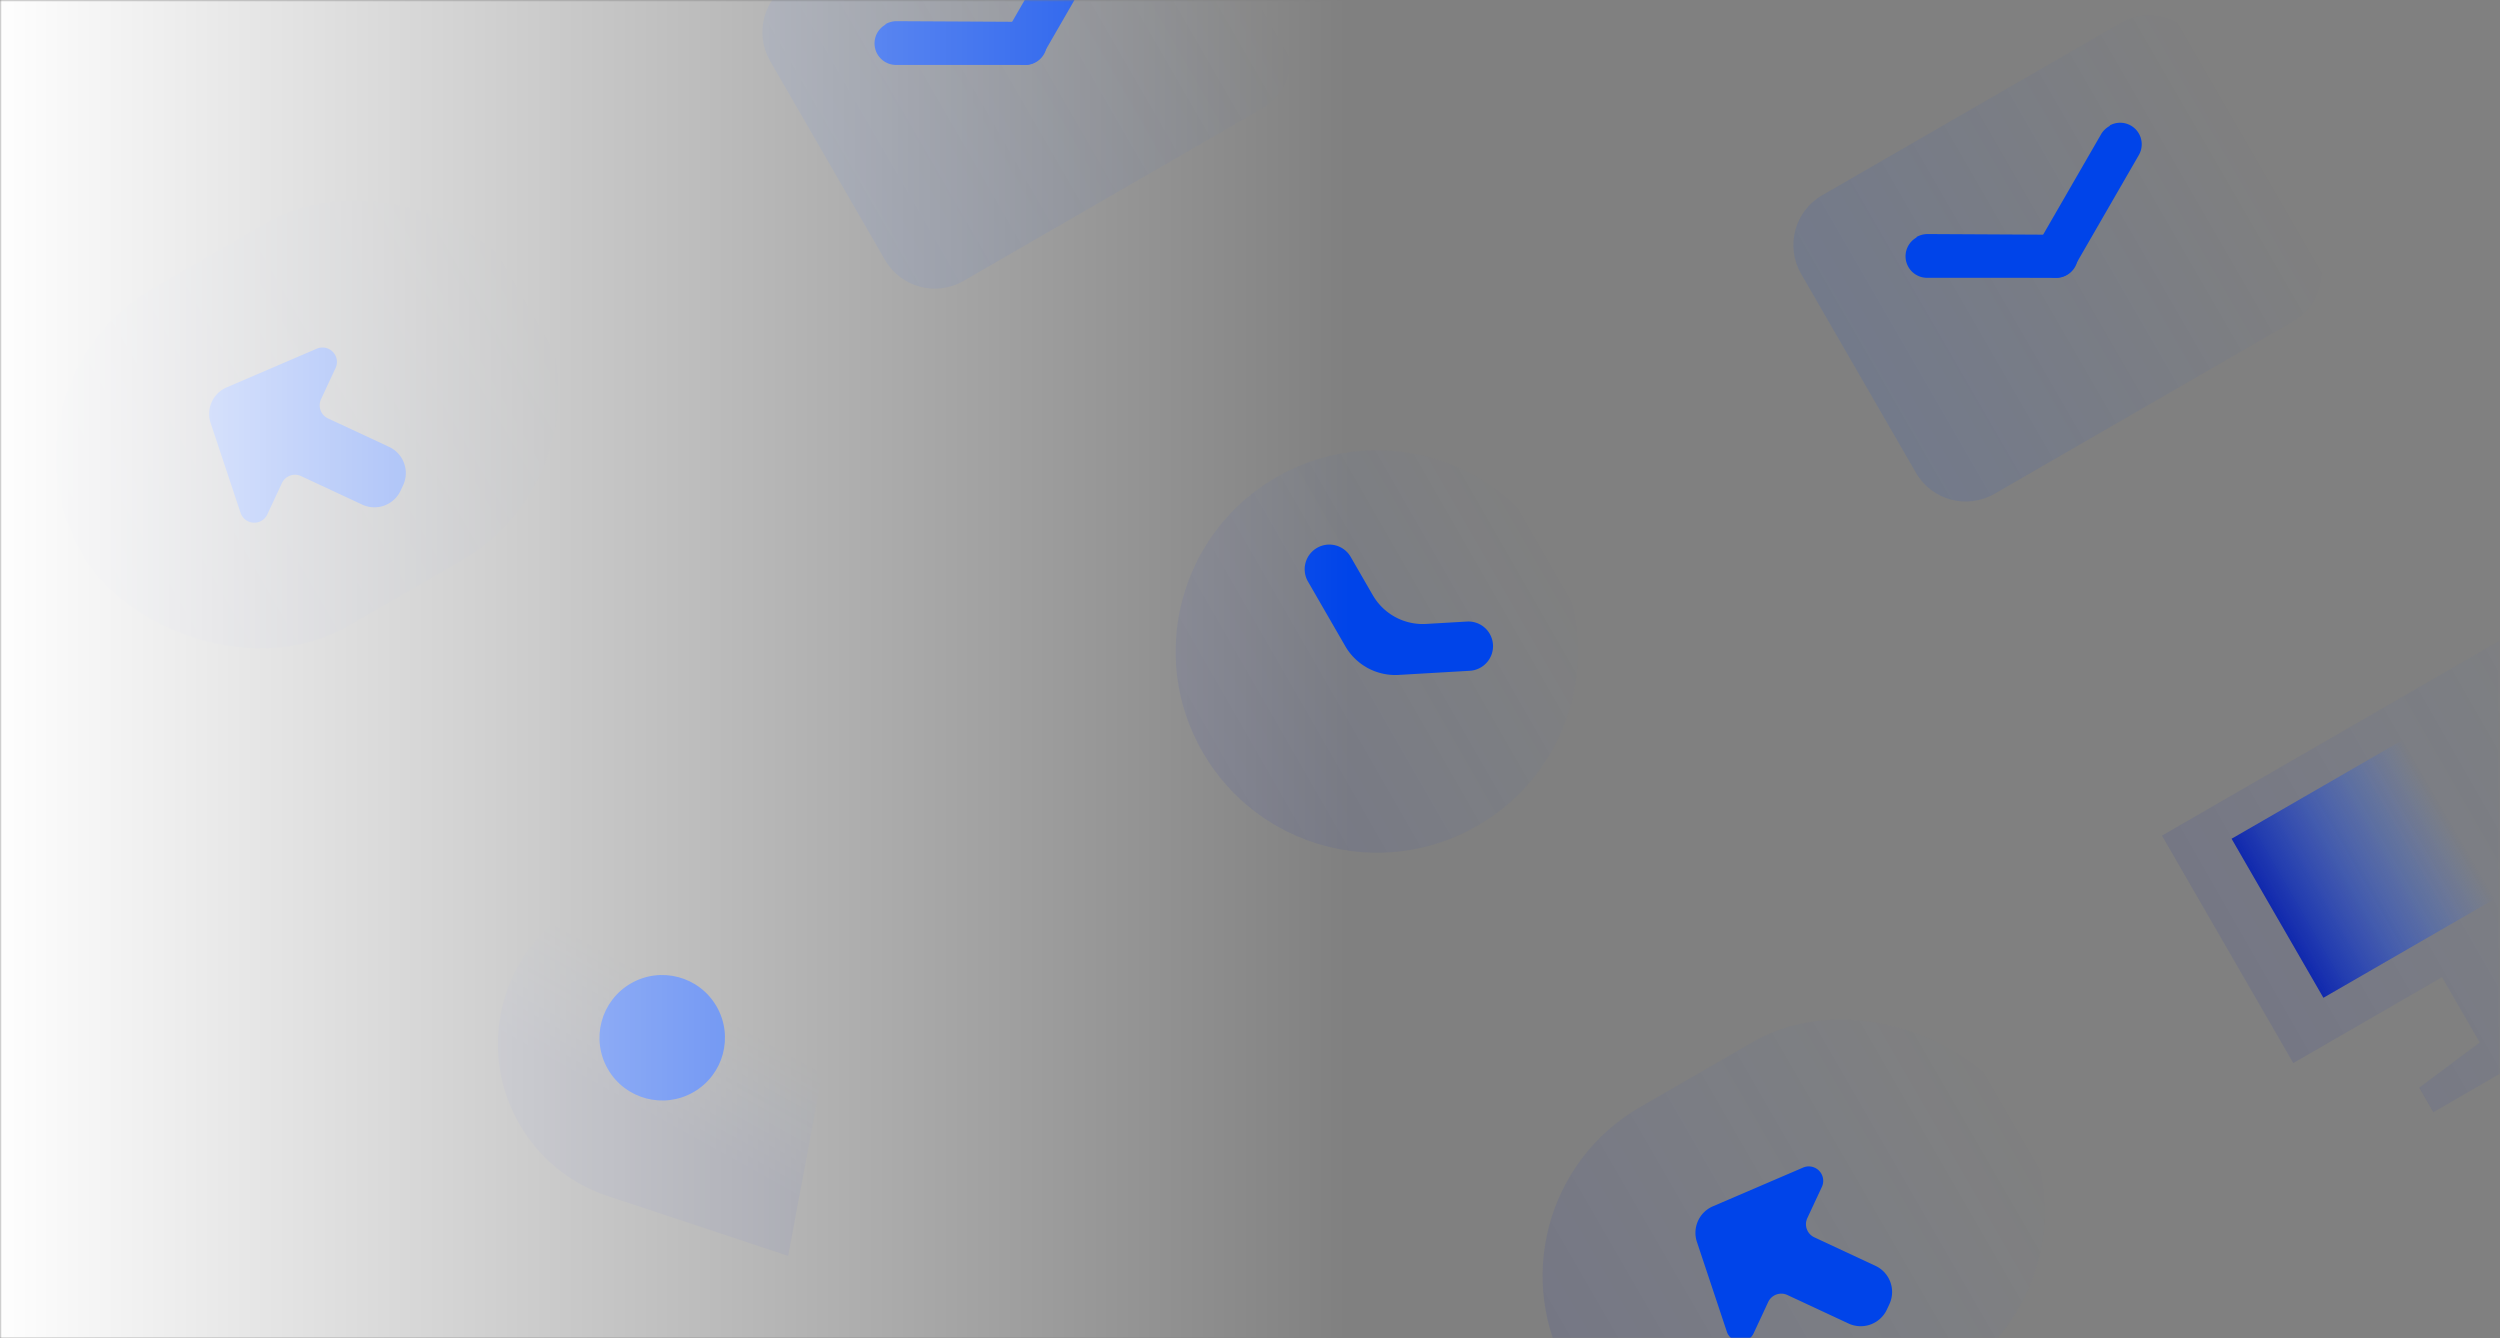 <svg width="693" height="371" xmlns="http://www.w3.org/2000/svg" xmlns:xlink="http://www.w3.org/1999/xlink"><rect width="100%" height="100%" fill="#808080" stroke="none"/><defs><linearGradient x1="0%" y1="50%" x2="121.419%" y2="50%" id="c"><stop stop-color="#1028AD" offset="0%"/><stop stop-color="#306EF3" stop-opacity="0" offset="100%"/></linearGradient><linearGradient x1="0%" y1="50%" x2="81.954%" y2="50%" id="d"><stop stop-color="#1028AD" offset="0%"/><stop stop-color="#306EF3" stop-opacity="0" offset="100%"/></linearGradient><linearGradient x1="36.366%" y1="50%" x2="64.448%" y2="29.811%" id="e"><stop stop-color="#1028AD" offset="0%"/><stop stop-color="#306EF3" stop-opacity="0" offset="100%"/></linearGradient><linearGradient x1="0%" y1="50%" x2="100%" y2="50%" id="f"><stop stop-color="#1028AD" offset="0%"/><stop stop-color="#306EF3" stop-opacity="0" offset="100%"/></linearGradient><linearGradient x1="0%" y1="50%" x2="100%" y2="50%" id="g"><stop stop-color="#1028AD" offset="0%"/><stop stop-color="#306EF3" stop-opacity="0" offset="100%"/></linearGradient><linearGradient x1="0%" y1="50%" x2="100%" y2="50%" id="h"><stop stop-color="#0044E9" offset="0%"/><stop stop-color="#0044E9" stop-opacity="0" offset="100%"/></linearGradient><linearGradient x1="100%" y1="44.737%" x2="0%" y2="44.737%" id="i"><stop stop-color="#FFF" stop-opacity="0" offset="0%"/><stop stop-color="#FFF" offset="100%"/></linearGradient><path id="a" d="M0 0h693v371H0z"/></defs><g fill="none" fill-rule="evenodd"><mask id="b" fill="#fff"><use xlink:href="#a"/></mask><g mask="url(#b)"><path fill-opacity=".1" fill="url(#c)" d="M0 0h114.4v72.8H68.555v20.904l20.8 2.387V104H26.81v-7.826l20.8-2.47V72.8H0z" transform="rotate(-30 731.88 -1002.486)"/><path fill="url(#d)" d="M16.28 10.4H83.2v50.907H16.28z" transform="rotate(-30 731.88 -1002.486)"/><g transform="rotate(-30 570.806 -89.792)"><path d="M44.889 0c25.128 0 45.5 20.37 45.5 45.5a45.5 45.5 0 0 1-10.946 29.6l-32.724 38.2L11.7 73.908c-16.294-18.33-14.644-46.397 3.685-62.69A44.405 44.405 0 0 1 44.89 0Z" fill-opacity=".1" fill="url(#e)"/><circle fill="#0044E9" cx="46.719" cy="43.478" r="17.391"/></g><g transform="rotate(-30 197.405 61.19)"><rect fill-opacity=".1" fill="url(#f)" width="144" height="108" rx="54"/><path d="M48.972 40.247 43.715 65.95a4 4 0 0 0 6.214 4.078l7.837-5.488a4 4 0 0 1 5.57.982L74.062 80.84a8 8 0 0 0 11.142 1.964l1.35-.945a8 8 0 0 0 1.965-11.142L77.793 55.4a4 4 0 0 1 .983-5.571l7.814-5.472a4 4 0 0 0-1.823-7.249l-27.015-3.203a8 8 0 0 0-8.78 6.34Z" fill="#0044E9"/></g><g transform="rotate(-30 826.992 -594.113)"><rect fill-opacity=".1" fill="url(#f)" width="144" height="108" rx="54"/><path d="M48.972 40.247 43.715 65.95a4 4 0 0 0 6.214 4.078l7.837-5.488a4 4 0 0 1 5.57.982L74.062 80.84a8 8 0 0 0 11.142 1.964l1.35-.945a8 8 0 0 0 1.965-11.142L77.793 55.4a4 4 0 0 1 .983-5.571l7.814-5.472a4 4 0 0 0-1.823-7.249l-27.015-3.203a8 8 0 0 0-8.78 6.34Z" fill="#0044E9"/></g><g fill-rule="nonzero"><path d="M55.806.028C25.007.028.037 24.998.037 55.797s24.97 55.768 55.77 55.768c30.798 0 55.768-24.97 55.768-55.768 0-30.8-24.97-55.77-55.769-55.77Z" fill="url(#g)" opacity=".1" transform="rotate(-30 451.61 -489.853)"/><path d="m372.911 179.116-10.316-17.868a6.836 6.836 0 1 1 11.84-6.836l6.101 10.568a16 16 0 0 0 14.79 7.972l11.31-.66a6.834 6.834 0 0 1 7.22 6.426 6.838 6.838 0 0 1-6.429 7.223l-19.73 1.148a16 16 0 0 1-14.786-7.973Z" fill="#0044E9"/></g><g fill-rule="nonzero"><path d="M111.47 0H15.924C7.13 0 0 7.13 0 15.924v63.697c0 8.795 7.13 15.925 15.924 15.925h95.546c8.795 0 15.924-7.13 15.924-15.925V15.924C127.394 7.13 120.264 0 111.47 0Z" fill="url(#h)" opacity=".1" transform="rotate(-30 108.529 -381.925)"/><path d="M299.128-24.159a6.33 6.33 0 0 0-2.385 2.16l-17.9 31.02a5.972 5.972 0 0 0 8.16 8.16A5.815 5.815 0 0 0 289.19 15l17.9-31.02a5.972 5.972 0 0 0-8.16-8.161l.198.023Z" fill="#0044E9"/><path d="M245.413 6.854a5.972 5.972 0 0 0 2.988 11.147l35.815.008a5.815 5.815 0 0 0 2.984-.803 5.972 5.972 0 0 0-2.988-11.147l-35.737-.191a6.33 6.33 0 0 0-2.984.803l-.078.183Z" fill="#0044E9"/></g><g fill-rule="nonzero"><path d="M111.47 0H15.924C7.13 0 0 7.13 0 15.924v63.697c0 8.795 7.13 15.925 15.924 15.925h95.546c8.795 0 15.924-7.13 15.924-15.925V15.924C127.394 7.13 120.264 0 111.47 0Z" fill="url(#h)" opacity=".1" transform="rotate(-30 361.538 -885.718)"/><path d="M584.922 34.85a6.33 6.33 0 0 0-2.385 2.16l-17.9 31.02a5.972 5.972 0 0 0 8.159 8.16 5.815 5.815 0 0 0 2.187-2.182l17.9-31.02a5.972 5.972 0 0 0-8.159-8.161l.198.023Z" fill="#0044E9"/><path d="M531.207 65.863a5.972 5.972 0 0 0 2.987 11.146l35.815.009a5.815 5.815 0 0 0 2.984-.803 5.972 5.972 0 0 0-2.987-11.147l-35.737-.191a6.33 6.33 0 0 0-2.984.803l-.078.183Z" fill="#0044E9"/></g></g><path fill="url(#i)" mask="url(#b)" d="M-5 0h380v371H-5z"/></g></svg>